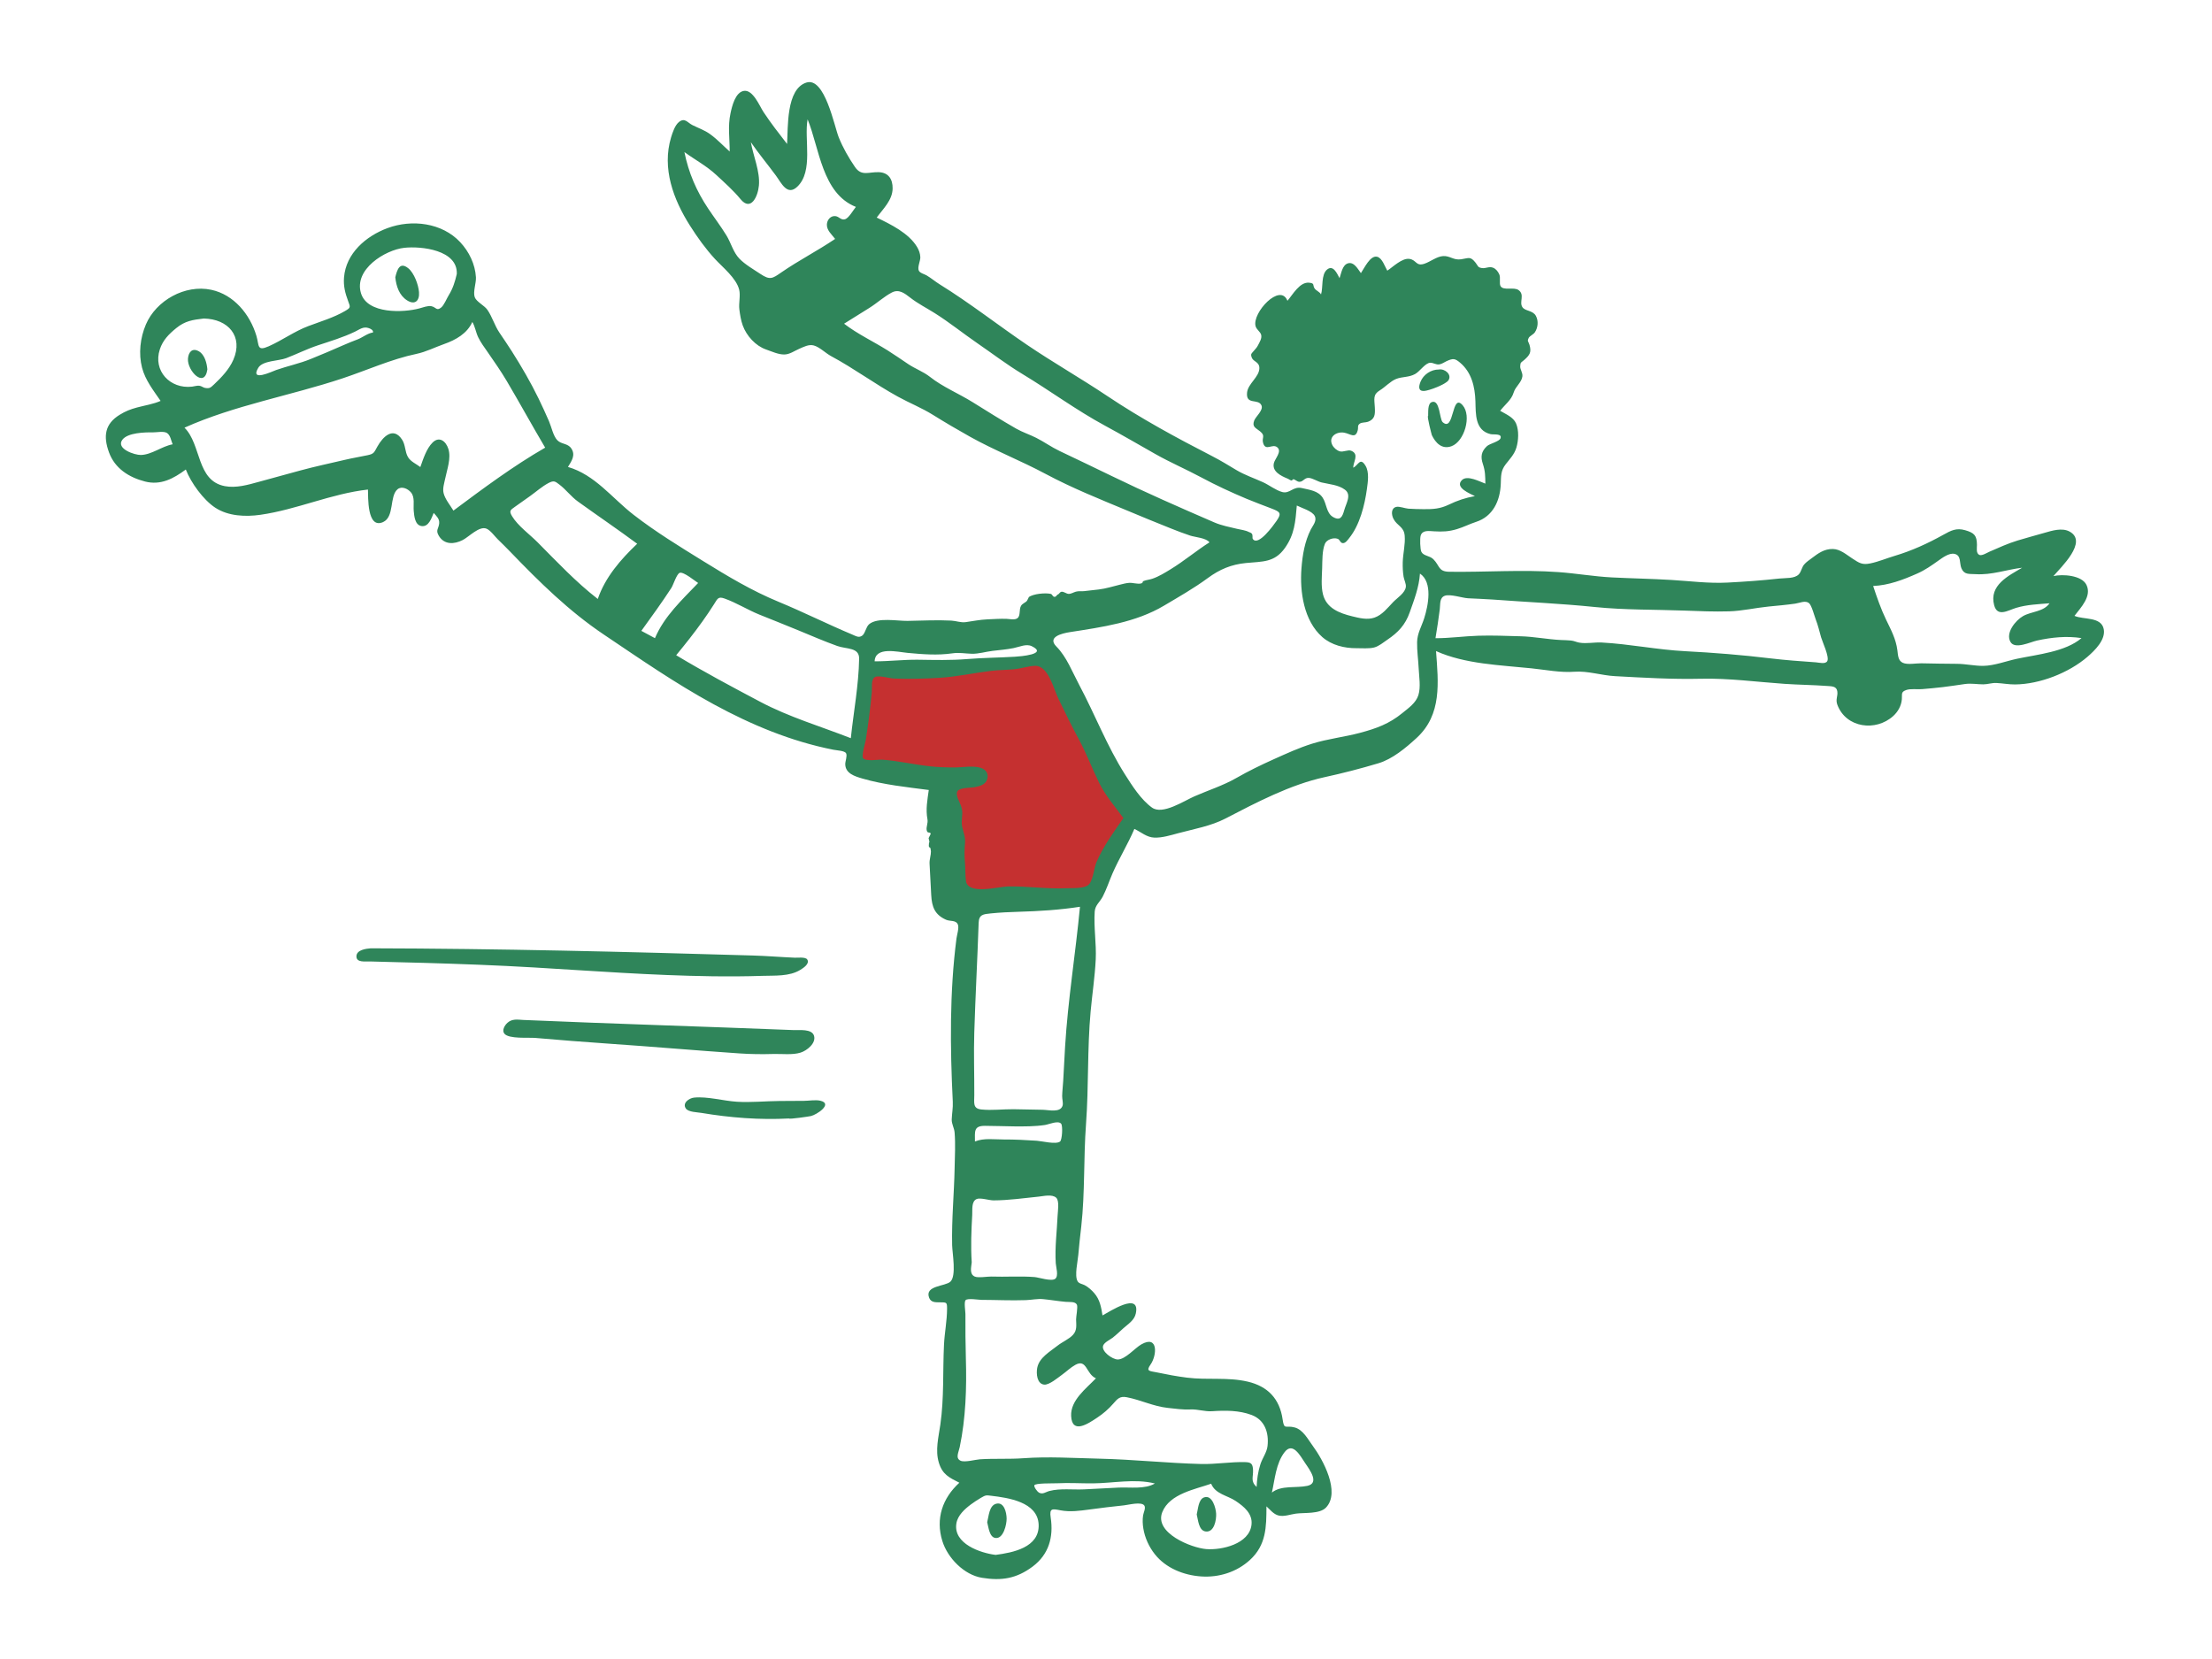 <svg xmlns="http://www.w3.org/2000/svg" viewBox="0 0 1024 768" version="1.1"><g id="react-group-132" stroke="none" stroke-width="1" fill="transparent" fill-rule="evenodd"><g id="react-group-133"><rect id="react-rect-135" x="0" y="0" width="1024" height="768"></rect><path d="M436.795,309.52 C426.166,310.199 415.45,309.922 404.812,309.584 C403.764,309.55 401.258,309.063 400.619,309.689 C399.885,310.41 400.041,314.384 399.919,315.368 C399.001,322.823 398.081,330.28 397.163,337.735 C396.74,341.159 396.318,344.583 395.896,348.006 C395.776,348.979 394.584,353.188 395.153,354.032 C396.188,355.568 403.599,355.919 405.552,356.295 L428.811,360.775 C431.001,361.197 436.591,361.296 437.607,363.026 C438.251,364.124 437.858,367.096 437.934,368.342 L438.566,378.619 C439.395,392.08 440.224,405.54 441.051,419 C457.513,417.677 473.974,416.354 490.433,415.03 C494.439,414.708 498.445,414.387 502.449,414.065 C503.403,413.988 505.401,414.189 506.18,413.662 C507.88,412.511 509.329,407.586 510.247,405.816 C512.584,401.305 514.922,396.794 517.26,392.282 C519.513,387.935 521.766,383.588 524.019,379.24 C524.596,378.128 526.035,376.271 526,375.055 C525.959,373.683 523.914,371.228 523.275,370.057 C521.403,366.622 519.531,363.187 517.658,359.752 C508.388,342.744 499.119,325.736 489.848,308.729 C489.378,307.867 488.329,304.732 487.41,304.256 C485.625,303.332 479.38,305.191 477.456,305.411 C463.936,306.954 450.38,308.654 436.795,309.52" id="react-path-136" fill="#C53030"></path><g id="react-group-134" transform="translate(49, 38)" fill="#2F855A"><path d="M231,242.303 C234.286,246.202 237.572,250.101 240.859,254 C249.572,243.245 258.286,232.49 267,221.735 C262.631,219.783 258.263,217.831 253.895,215.878 C250.018,214.146 250.513,214.97 248.06,218.404 C242.374,226.371 236.686,234.337 231,242.303" id="react-path-137"></path><path d="M399.041,495.999 C399.027,501.666 399.014,507.333 399,513 C416.334,512.146 433.667,511.293 451,510.439 C450.213,508.062 449.425,505.684 448.638,503.308 C448.023,501.45 447.245,495.837 445.75,494.591 C444.116,493.23 436.933,494.634 434.739,494.713 C422.84,495.142 410.94,495.57 399.041,495.999" id="react-path-138"></path><path d="M357.748,67 C337.499,79.792 317.25,92.585 297,105.378 C301.471,110.607 305.941,115.835 310.411,121.064 C311.482,122.317 311.672,123.11 312.897,122.988 C314.322,122.846 316.72,120.609 317.907,119.869 C332.262,110.934 346.616,102 360.97,93.066 C365.313,90.362 369.656,87.658 374,84.955 C368.583,78.97 363.165,72.985 357.748,67" id="react-path-139"></path><path d="M828.225,266.944 C827.493,260.997 824.495,254.952 822.301,249.445 C819.716,242.955 816.993,236.52 814.205,230.116 C812.439,226.061 811.799,227.058 807.183,227.239 C801.788,227.449 796.393,227.661 791,227.872 C795.153,242.951 799.307,258.03 803.46,273.109 C804.179,275.719 805.341,285.505 807.607,286.826 C808.391,287.284 811.101,286.695 811.99,286.662 C814.535,286.566 817.079,286.471 819.624,286.376 C823.083,286.246 826.541,286.117 830,285.987 C829.518,279.633 829.003,273.27 828.225,266.944" id="react-path-140"></path><path d="M485.636,648.752 C476.355,646.407 466.258,648.629 456.906,648.695 C451.397,648.734 445.9,648.366 440.393,648.65 C438.548,648.745 430.11,648.5 429.823,649.61 C429.602,650.461 431.28,652.607 431.93,652.961 C433.752,653.955 435.033,652.678 436.872,652.205 C441.854,650.919 447.68,651.712 452.8,651.468 C458.156,651.213 463.511,650.894 468.867,650.648 C474.203,650.402 481.011,651.509 485.636,648.752 M30.925,167.677 C30.213,166.045 29.92,163.456 28.284,162.434 C26.769,161.487 23.593,162.179 21.842,162.154 C18.118,162.104 10.033,162.248 7.6,165.638 C4.642,169.759 13.344,172.697 16.245,172.619 C21.287,172.482 25.875,168.609 30.925,167.677 M123.619,115.95 C124.003,114.906 122.656,114.216 121.683,113.884 C119.207,113.038 117.578,114.445 115.399,115.504 C109.897,118.177 103.915,119.944 98.127,121.875 C93.088,123.556 88.414,125.912 83.472,127.805 C79.969,129.147 72.575,128.886 70.558,132.272 C66.574,138.961 77.009,133.944 78.847,133.295 C84.123,131.435 89.739,130.288 94.91,128.162 C99.888,126.116 104.963,124.035 109.889,121.819 C112.136,120.808 114.371,119.95 116.662,119.067 C118.806,118.241 121.339,116.168 123.619,115.95 M274.19,231.883 C272.875,231.077 267.487,226.578 265.677,227.171 C264.263,227.636 262.681,232.804 261.8,234.161 C257.387,240.956 252.628,247.47 247.897,254.042 C249.996,255.172 252.096,256.3 254.196,257.429 C258.478,247.283 266.733,239.69 274.19,231.883 M355.891,268.147 C362.649,268.163 369.344,267.316 376.094,267.41 C383.658,267.515 391.09,267.72 398.646,267.103 C406.082,266.494 413.489,266.464 420.925,266.012 C423.263,265.87 436.287,264.876 428.658,261.152 C426.091,259.899 423.004,261.46 420.216,262.023 C416.986,262.675 413.726,262.919 410.461,263.312 C407.349,263.687 404.045,264.722 400.906,264.646 C397.613,264.565 395.141,263.977 391.831,264.453 C384.97,265.441 378.138,264.888 371.28,264.252 C366.551,263.813 356.17,261.154 355.891,268.147 M539.799,652.954 C544.149,649.446 551.028,650.965 556.196,649.847 C561.903,648.611 557.409,642.563 555.221,639.343 C552.94,635.985 549.505,629.275 545.67,634.244 C541.664,639.436 541.192,646.756 539.799,652.954 M402.884,500.542 C402.739,503.695 401.178,506.939 404.457,508.022 C407.604,509.06 413.006,507.482 416.267,507.201 C420.518,506.833 424.7,506.132 428.938,505.694 C430.829,505.499 432.73,505.354 434.632,505.528 C435.942,505.647 439.099,507.07 440.27,506.481 C441.708,505.758 442.405,501.857 441.23,500.353 C439.957,498.723 432.266,500.339 429.514,500.548 C420.549,501.227 411.811,500.141 402.884,500.542 M402.335,490.427 C406.463,488.727 411.366,489.523 415.712,489.499 C420.826,489.473 425.88,489.752 430.982,490.084 C433.239,490.231 439.823,491.904 441.717,490.459 C442.713,489.7 443.071,483.192 442.227,482.195 C440.849,480.565 436.525,482.526 434.754,482.791 C430.01,483.495 425.169,483.477 420.383,483.433 C415.903,483.393 411.41,483.194 406.933,483.184 C401.628,483.171 402.346,485.881 402.335,490.427 M260.351,223.613 C258.665,222.635 253.13,218.143 251.063,218.825 C249.304,219.405 247.436,224.767 246.386,226.451 C244.384,229.661 242.27,232.808 240.196,235.972 C238.87,237.995 235.335,241.65 235.939,244.384 C236.26,245.84 239.204,248.355 240.691,247.913 C242.225,247.458 244.752,241.752 245.603,240.626 C250.211,234.539 256.001,229.959 260.351,223.613 M797.031,230.204 C802.937,241.781 803.697,254.871 806.897,267.296 C807.642,270.188 808.79,273.042 809.422,275.951 C809.775,277.572 809.126,280.349 810.033,281.728 C812.305,285.182 822.812,284.085 825.079,281.045 C826.41,279.259 825.376,277.407 824.81,275.553 C824.044,273.049 824.411,270.868 823.967,268.369 C823.079,263.36 818.566,258.305 816.424,253.682 C814.085,248.631 813.01,242.555 809.659,238.044 C807.416,235.026 801.126,228.797 797.031,230.204 M411.9,681.804 C419.804,680.764 432.235,678.415 431.821,667.793 C431.409,657.236 417.568,655.361 409.863,654.435 C407.605,654.164 407.359,654.034 405.067,655.403 C403.491,656.344 401.922,657.349 400.453,658.445 C397.592,660.582 394.351,663.491 393.741,667.218 C392.191,676.684 404.965,680.964 411.9,681.804 M366.726,82.067 C370.312,82.447 365.542,78.962 364.638,78.54 C361.894,77.26 358.846,77.492 355.933,77.979 C348.885,79.157 342.647,85.074 336.624,88.733 C330.247,92.606 323.952,96.986 317.302,100.366 C314.262,101.913 311.748,103.225 309.222,105.532 C307.934,106.708 307.488,107.524 305.757,107.523 C304.797,107.523 302.657,105.28 301.635,106.578 C298.783,110.2 313.154,111.372 314.654,111.127 C322.147,109.901 328.648,107.058 335.077,103.202 C341.642,99.267 348.613,96.072 355.211,92.241 C358.062,90.584 360.504,88.388 363.105,86.42 C363.477,86.138 364.151,85.188 364.527,84.827 C365.132,85.005 365.638,84.848 366.045,84.357 C366.257,83.589 366.484,82.825 366.726,82.067 M511.681,648.851 C504.393,651.438 492.479,653.452 489.059,662.001 C485.186,671.686 502.596,678.591 509.428,679.117 C516.606,679.668 529.362,676.763 530.362,667.838 C530.937,662.701 526.864,659.422 523.058,656.86 C519.169,654.24 513.616,653.678 511.681,648.851 M45.332,109.457 C40.18,110.049 36.679,110.557 32.575,113.9 C29.17,116.675 26.364,119.478 24.977,123.759 C21.769,133.652 29.698,142.146 39.882,140.994 C41.005,140.867 42.102,140.452 43.242,140.566 C44.289,140.672 45.021,141.423 45.906,141.574 C47.992,141.928 48.396,141.562 50.108,139.939 C53.599,136.626 57.104,132.987 59.038,128.517 C63.695,117.752 56.691,109.65 45.332,109.457 M162.461,88.839 C162.961,77.698 146.001,75.867 138.181,76.714 C129.301,77.677 114.734,86.692 118.115,97.753 C121.092,107.488 137.884,106.746 145.141,104.767 C146.694,104.344 149.107,103.425 150.635,103.736 C152.93,104.201 153.041,106.09 155.204,104.38 C156.563,103.305 157.791,100.174 158.75,98.632 C160.663,95.56 161.651,92.356 162.461,88.839 M400.84,546.378 C400.606,548.763 399.695,551.83 402.263,552.966 C403.85,553.667 408.253,552.899 409.847,552.955 C416.501,553.192 423.33,552.663 429.943,553.191 C431.898,553.348 437.742,555.332 439.482,554.002 C441.183,552.701 439.855,548.633 439.742,546.812 C439.279,539.381 440.275,532.158 440.595,524.768 C440.68,522.783 441.499,517.961 439.978,516.491 C438.125,514.701 434.014,515.736 431.806,515.96 C424.918,516.657 417.831,517.679 410.906,517.694 C409.006,517.698 404.797,516.349 403.149,517.06 C400.616,518.152 401.212,521.963 401.073,524.396 C400.649,531.731 400.368,539.036 400.84,546.378 M245.972,213.718 C236.94,207.027 227.578,200.683 218.547,194.177 C215.331,191.861 212.94,188.554 209.927,186.294 C208.037,184.874 207.461,184.257 204.877,185.627 C201.892,187.211 199.117,189.698 196.363,191.663 C194.05,193.313 191.726,194.949 189.41,196.592 C187.264,198.114 186.545,198.46 188.066,200.988 C190.742,205.437 196.299,209.451 199.932,213.11 C208.898,222.138 217.655,231.479 227.729,239.278 C231.191,229.176 238.355,220.961 245.972,213.718 M347.217,57.777 C331.538,51.582 330.349,30.606 324.865,17.236 C323.167,26.389 327.672,41.265 320.066,48.453 C315.389,52.873 312.679,46.635 310.168,43.24 C306.343,38.069 302.238,33.126 298.587,27.825 C299.708,34.221 302.92,41.399 302.32,47.903 C301.848,53.009 298.584,60.004 293.834,54.213 C290.572,50.237 286.396,46.517 282.592,42.99 C278.019,38.75 272.801,36.011 267.83,32.395 C269.755,41.96 273.424,50.45 278.834,58.545 C281.609,62.699 284.646,66.688 287.266,70.944 C289.407,74.423 290.417,78.75 293.254,81.706 C295.904,84.467 299.801,86.671 302.974,88.792 C307.493,91.812 308.576,90.953 312.731,88.083 C320.774,82.529 329.507,78.082 337.602,72.598 C336.104,70.617 333.711,68.66 333.789,65.963 C333.852,63.78 335.523,61.793 337.759,62.054 C339.512,62.259 340.322,64.095 342.272,63.475 C343.921,62.951 346.174,59.015 347.217,57.777 M887.106,224.822 C879.84,225.679 873.057,228.268 865.61,227.796 C862.597,227.605 860.347,228.161 859.023,225.136 C857.966,222.72 859.048,219.048 855.727,218.39 C853.266,217.903 850.22,220.189 848.401,221.482 C845.132,223.807 842.235,225.87 838.534,227.512 C831.972,230.423 825.311,232.954 818.139,233.272 C819.875,238.541 821.702,243.818 824.105,248.826 C826.408,253.627 828.674,257.711 829.359,263.058 C829.652,265.347 829.652,267.841 831.898,268.847 C834.102,269.835 838.03,269.021 840.416,269.063 C845.879,269.161 851.345,269.289 856.808,269.302 C860.972,269.31 865.113,270.302 869.167,270.245 C874.207,270.172 879.91,267.981 884.825,266.941 C894.139,264.971 907.172,263.749 914.594,257.396 C907.724,256.315 900.726,257.051 893.977,258.531 C890.888,259.21 883.8,262.74 881.729,259.205 C879.262,254.994 884.09,249.18 887.497,247.224 C891.341,245.014 897.077,245.253 899.786,241.272 C894.669,241.704 889.278,241.893 884.331,243.398 C880.54,244.551 875.648,247.836 874.148,242.147 C871.717,232.931 880.768,228.56 887.106,224.822 M344.869,303.725 C346.153,291.525 348.509,279.196 348.718,266.913 C348.807,261.607 342.811,262.556 338.615,261.048 C332.515,258.857 326.536,256.263 320.546,253.791 C314.576,251.326 308.573,248.95 302.582,246.536 C297.143,244.346 291.923,241.033 286.439,239.086 C283.454,238.026 283.222,239.061 281.49,241.8 C279.805,244.465 278.035,247.073 276.203,249.638 C272.355,255.027 268.235,260.215 264.024,265.322 C276.694,272.95 289.92,280 302.994,286.913 C316.336,293.969 330.849,298.24 344.869,303.725 M615.527,257.444 C622.229,257.46 628.755,256.496 635.428,256.291 C642.024,256.089 648.403,256.378 654.945,256.55 C661.228,256.714 667.388,257.988 673.654,258.285 C675.178,258.357 676.762,258.351 678.277,258.52 C679.802,258.69 680.705,259.256 682.119,259.496 C685.595,260.086 688.979,259.251 692.486,259.438 C705.415,260.129 718.154,262.785 731.088,263.458 C744.382,264.151 757.359,265.183 770.593,266.777 C777.588,267.62 784.594,268.115 791.621,268.608 C793.061,268.709 796.147,269.616 796.936,267.972 C797.895,265.976 794.643,259.155 794.043,257.042 C793.266,254.295 792.626,251.487 791.581,248.823 C790.969,247.267 789.679,242.185 788.438,241.197 C786.707,239.82 784.122,241.143 782.102,241.435 C778.009,242.026 773.848,242.379 769.733,242.784 C763.64,243.387 757.543,244.826 751.455,245.009 C744.582,245.214 737.744,244.92 730.88,244.664 C717.131,244.149 703.051,244.415 689.373,243.011 C673.568,241.387 657.69,240.728 641.847,239.536 C638.092,239.253 634.326,239.182 630.567,238.956 C627.879,238.795 622.389,236.908 619.877,237.783 C617.324,238.673 617.808,241.694 617.519,244.042 C616.968,248.522 616.254,252.989 615.527,257.444 M450.951,381.775 C441.414,383.241 432.057,383.815 422.416,384.092 C418.163,384.214 413.938,384.418 409.702,384.844 C406.161,385.2 404.175,385.355 404.045,389.232 C403.468,406.239 402.544,423.062 402.021,440.075 C401.725,449.681 402.066,459.298 402.032,468.907 C402.019,472.554 401.272,475.183 405.28,475.609 C410.15,476.126 415.259,475.447 420.158,475.493 C424.668,475.537 429.179,475.647 433.688,475.746 C436.584,475.808 441.952,477.249 442.925,473.743 C443.234,472.621 442.676,470.652 442.705,469.412 C442.759,467.105 443.044,464.774 443.183,462.467 C443.502,457.175 443.734,451.878 444.056,446.586 C445.371,424.904 448.906,403.4 450.951,381.775 M341.748,111.849 C348.039,116.675 355.194,119.996 361.919,124.217 C365.143,126.241 368.255,128.412 371.414,130.533 C374.663,132.716 378.438,134.039 381.509,136.463 C387.45,141.157 394.802,144.147 401.329,148.219 C407.962,152.358 414.573,156.503 421.356,160.391 C424.358,162.112 427.64,163.146 430.719,164.698 C434.408,166.559 437.756,168.997 441.497,170.775 C449.504,174.584 457.5,178.396 465.473,182.278 C481.125,189.897 497.168,196.937 513.146,203.841 C516.551,205.312 520.131,205.958 523.72,206.827 C525.415,207.237 527.564,207.45 529.092,208.265 C529.566,208.519 530.069,208.555 530.447,208.981 C531.168,209.799 530.556,210.944 531,211.552 C533.487,214.958 540.397,205.387 542.005,203.068 C544.486,199.484 543.479,198.904 539.647,197.417 C535.782,195.917 531.881,194.503 528.057,192.901 C521.015,189.949 513.811,186.609 507.082,182.993 C500.084,179.231 492.796,176.125 485.871,172.201 C478.104,167.801 470.398,163.311 462.544,159.066 C449.291,151.905 437.117,142.876 424.242,135.103 C417.132,130.812 410.45,125.705 403.572,120.98 C396.859,116.369 390.497,111.22 383.642,106.912 C379.871,104.542 375.95,102.57 372.426,99.833 C369.792,97.788 367.164,95.689 363.863,97.406 C360.295,99.261 356.928,102.38 353.463,104.534 C349.554,106.966 345.652,109.41 341.748,111.849 M633.784,191.662 C631.744,190.593 624.246,187.741 627.766,184.246 C630.271,181.759 636.193,185.064 638.621,185.886 C638.57,182.448 638.575,180.076 637.469,176.798 C636.357,173.504 636.665,171.013 639.375,168.516 C640.614,167.374 645.109,166.389 645.63,164.891 C646.441,162.563 642.408,163.302 641.032,162.976 C633.759,161.256 634.199,153.632 634.018,147.795 C633.805,140.932 632.199,134.333 626.896,129.873 C624.5,127.858 623.636,127.855 620.684,129.178 C619.597,129.665 618.617,130.45 617.417,130.666 C615.72,130.971 614.582,129.865 613.072,129.94 C610.732,130.056 608.343,133.927 606.065,135.164 C603.115,136.766 600.211,136.288 597.296,137.434 C594.703,138.453 592.197,141.219 589.778,142.69 C586.485,144.693 587.235,146.658 587.446,150.594 C587.621,153.877 587.516,156.031 584.287,157.249 C583.246,157.642 581.415,157.465 580.529,158.097 C579.22,159.03 579.929,159.731 579.508,161.292 C578.439,165.239 576.175,162.83 573.285,162.303 C569.765,161.66 565.888,164.144 567.727,167.922 C568.384,169.274 569.797,170.505 571.21,170.926 C572.882,171.423 574.968,170.054 576.511,170.672 C580.444,172.248 577.3,175.982 577.488,178.526 C579.875,177.231 580.686,173.518 583.154,177.634 C584.936,180.608 584.227,185.127 583.784,188.374 C582.757,195.888 580.453,205.092 575.566,211.119 C574.862,211.987 573.811,213.618 572.488,213.412 C571.387,213.242 571.255,211.814 570.304,211.449 C568.263,210.663 565.137,211.827 564.355,213.717 C563.034,216.911 563.172,221.598 563.068,224.978 C562.947,228.87 562.49,233.272 563.434,237.089 C565.046,243.608 571.111,245.878 577.01,247.318 C580.298,248.119 583.902,249.055 587.23,247.928 C590.86,246.699 593.355,243.401 595.914,240.739 C597.838,238.738 601.571,236.461 601.822,233.566 C601.94,232.212 600.976,230.344 600.757,228.957 C600.408,226.755 600.31,224.53 600.368,222.301 C600.476,218.209 601.621,214.048 601.272,209.955 C600.912,205.768 597.8,205.467 596.105,202.242 C595.095,200.318 594.858,197.322 597.314,196.667 C598.742,196.287 601.415,197.37 602.961,197.48 C605.32,197.648 607.709,197.685 610.074,197.708 C614.433,197.753 617.717,197.529 621.663,195.631 C625.723,193.679 629.35,192.461 633.784,191.662 M532.722,650.362 C532.886,646.793 533.383,643.224 534.488,639.817 C535.428,636.921 537.444,634.386 537.784,631.394 C538.491,625.15 536.421,619.283 530.403,617.031 C524.566,614.846 518.243,614.881 512.15,615.291 C508.611,615.529 505.613,614.318 502.141,614.478 C498.486,614.647 495.261,614.145 491.631,613.761 C484.89,613.044 479.145,610.076 472.598,608.82 C469.394,608.206 468.286,609.573 466.326,611.828 C464.166,614.311 461.734,616.4 458.997,618.224 C454.791,621.028 447.265,626.179 446.864,617.487 C446.527,610.191 453.834,604.786 458.346,600.061 C453.775,598.119 454.166,590.905 448.855,593.808 C446.551,595.068 444.731,596.931 442.602,598.442 C440.81,599.714 436.698,603.255 434.341,602.979 C431.015,602.59 430.659,597.863 431.158,595.24 C432.063,590.476 437.042,587.734 440.577,584.936 C442.712,583.245 445.907,581.914 447.722,579.929 C449.651,577.818 449.222,575.453 449.157,572.801 C449.128,571.594 450.033,567.048 449.541,566.006 C448.784,564.399 446.162,564.824 444.293,564.658 C440.825,564.348 437.383,563.74 433.928,563.413 C431.22,563.157 428.618,563.768 425.908,563.867 C419.063,564.118 412.138,563.761 405.284,563.742 C404.04,563.738 398.829,562.848 397.963,563.924 C397.215,564.851 397.927,569.15 397.923,570.261 C397.9,577.159 397.923,584.048 398.129,590.943 C398.534,604.549 398.079,618.519 395.285,631.892 C394.779,634.315 393.186,637 395.642,638.192 C397.531,639.11 402.573,637.684 404.633,637.55 C411.313,637.113 418.066,637.543 424.71,637.058 C436.277,636.212 448.24,636.989 460.038,637.263 C475.734,637.629 491.341,639.326 507.032,639.728 C513.852,639.903 520.789,638.658 527.521,638.864 C530.167,638.945 530.916,639.615 531.065,642.45 C531.242,645.82 529.777,647.628 532.722,650.362 M203.375,169.228 C197.346,159.044 191.663,148.658 185.64,138.471 C182.92,133.871 179.865,129.498 176.828,125.105 C175.272,122.854 173.552,120.58 172.363,118.101 C171.273,115.832 170.948,113.222 169.665,111.044 C167.238,116.41 162.028,119.354 156.575,121.275 C152.338,122.767 148.204,124.905 143.784,125.826 C132.222,128.238 120.785,133.434 109.44,137.201 C85.349,145.199 59.598,149.591 36.404,159.983 C44.318,167.817 41.86,184.521 55.065,187.047 C60.319,188.053 65.806,186.436 70.834,185.051 C77.183,183.301 83.537,181.565 89.893,179.835 C96.789,177.956 103.754,176.497 110.706,174.857 C114.198,174.033 117.712,173.461 121.211,172.719 C124.125,172.1 124.16,171.495 125.687,168.749 C128.27,164.108 133.06,159.361 137.112,165.484 C138.761,167.978 138.412,171.108 139.858,173.58 C141.093,175.691 143.734,176.786 145.591,178.212 C146.879,174.575 148.418,169.648 151.265,166.854 C154.371,163.805 157.457,166.258 158.575,169.841 C159.918,174.147 157.938,179.386 157.072,183.622 C156.649,185.693 155.846,188.072 156.332,190.196 C156.978,193.018 159.437,195.927 160.902,198.376 C174.595,188.17 188.583,177.748 203.375,169.228 M471.063,340.69 C467.053,335.255 462.815,330.439 459.806,324.35 C456.589,317.843 453.987,310.834 450.556,304.492 C447.149,298.194 444.013,291.777 440.903,285.311 C438.732,280.798 436.261,269.963 430.044,270.234 C426.939,270.37 423.771,271.489 420.647,271.795 C416.985,272.156 413.308,272.135 409.65,272.582 C401.627,273.563 393.817,275.318 385.72,275.793 C378.762,276.202 371.714,276.411 364.747,276.108 C362.849,276.026 357.907,274.547 356.147,275.394 C354.095,276.382 354.781,280.235 354.608,282.207 C353.953,289.624 352.951,297.048 351.824,304.405 C351.631,305.66 349.692,311.93 350.56,312.99 C351.898,314.625 357.649,313.532 359.525,313.677 C366.924,314.246 374.194,315.936 381.565,316.754 C385.303,317.168 389.046,317.264 392.805,317.277 C396.457,317.29 401.785,316.282 405.249,317.533 C407.477,318.338 408.741,320.231 408.022,322.642 C407.229,325.3 404.651,325.894 402.26,326.392 C400.507,326.756 395.422,326.553 394.318,328.165 C393.123,329.91 395.216,333.198 395.806,334.853 C396.937,338.025 396.295,339.387 396.212,342.49 C396.122,345.755 398.013,348.629 397.761,351.931 C397.515,355.159 397.381,357.736 397.695,361.027 C397.972,363.918 397.779,367.085 398.185,369.893 C399.124,376.393 413.178,372.461 417.539,372.364 C426.554,372.162 435.605,373.62 444.586,373.188 C447.228,373.061 453.355,373.541 455.217,371.297 C457.106,369.025 457.406,363.84 458.624,361.028 C461.804,353.68 466.545,347.239 471.063,340.69 M551.333,196.024 C550.676,203.565 550.31,209.374 545.794,215.72 C540.973,222.496 535.428,221.889 527.815,222.634 C520.982,223.303 515.621,225.561 510.132,229.601 C503.677,234.352 496.715,238.297 489.836,242.386 C476.75,250.166 461.143,252.317 446.283,254.629 C442.547,255.211 435.65,256.883 440.046,261.311 C444.772,266.072 447.419,273.097 450.595,279.053 C457.875,292.71 463.456,307.379 471.76,320.458 C475.114,325.742 479.128,332.118 484.277,335.849 C489.165,339.389 498.977,332.814 503.953,330.639 C510.42,327.812 517.206,325.667 523.299,322.179 C528.982,318.925 534.766,316.118 540.739,313.44 C546.604,310.809 552.284,308.19 558.427,306.27 C565.655,304.011 573.293,303.209 580.635,301.241 C588.168,299.223 594.113,297.083 600.2,292.09 C603.029,289.771 606.476,287.451 607.615,283.785 C608.781,280.035 607.922,275.252 607.746,271.406 C607.561,267.387 606.936,263.27 607.018,259.249 C607.1,255.196 609.088,252.015 610.289,248.248 C612.183,242.305 614.338,231.529 608.339,227.527 C607.916,233.876 605.677,239.574 603.58,245.53 C601.56,251.267 598.243,254.776 593.284,258.121 C591.397,259.393 589.356,261.165 587.122,261.743 C584.754,262.357 581.439,262.042 578.977,262.069 C573.438,262.127 567.437,260.676 563.171,256.943 C554.536,249.384 552.651,235.837 553.485,225.091 C553.966,218.911 554.984,212.684 557.817,207.108 C558.791,205.19 560.728,203.144 559.647,200.899 C558.515,198.548 553.449,197.125 551.333,196.024 M380.959,327.71 C370.774,326.381 360.168,325.299 350.275,322.424 C346.675,321.378 342.333,320.054 342.295,315.737 C342.283,314.412 343.275,312.019 342.704,310.773 C342.119,309.496 338.472,309.41 336.784,309.074 C317.163,305.183 298.938,297.577 281.422,288.052 C263.707,278.418 247.343,267.05 230.627,255.823 C214.318,244.87 200.767,231.493 187.211,217.426 C185.328,215.472 183.396,213.568 181.451,211.675 C180.032,210.293 178.061,207.479 176.196,206.729 C172.843,205.381 168.155,210.488 165.191,212.008 C161.334,213.986 156.734,214.285 154.189,210.117 C152.508,207.364 154.071,206.861 154.312,204.27 C154.51,202.14 153.052,200.933 151.77,199.45 C150.781,201.784 149.466,206.055 146.1,205.524 C143.075,205.048 142.743,200.878 142.528,198.501 C142.276,195.729 143.14,192.208 141.264,189.965 C139.789,188.2 136.906,186.91 135.017,188.509 C131.217,191.725 133.682,201.304 128.319,203.692 C120.758,207.057 121.495,191.699 121.335,188.629 C104.407,190.501 88.497,197.895 71.551,200.315 C64.654,201.3 56.688,200.977 50.669,197.04 C45.134,193.421 39.386,185.457 37.02,179.346 C31.343,183.554 25.408,186.78 18.119,184.903 C10.709,182.994 4.19,178.883 1.468,171.435 C-1.266,163.96 -0.475,158.267 6.349,154.048 C9.141,152.321 11.348,151.475 14.421,150.641 C17.824,149.718 22.134,149.05 25.346,147.588 C22.034,142.748 18.266,138.007 16.76,132.224 C15.062,125.702 15.91,118.364 18.543,112.197 C23.303,101.051 36.684,93.594 48.737,96.141 C59.256,98.364 66.7,107.47 69.687,117.43 C71.045,121.958 69.853,124.758 75.392,122.309 C81.682,119.526 87.186,115.432 93.683,112.977 C99.32,110.846 105.466,109.056 110.688,105.997 C113.391,104.414 113.264,104.278 112.162,101.373 C110.794,97.765 109.948,94.406 110.253,90.485 C111.126,79.259 120.418,71.301 130.361,67.607 C141.634,63.42 155.612,65.074 164.059,74.123 C168.163,78.52 170.964,84.298 171.322,90.348 C171.482,93.03 169.883,97.106 170.775,99.579 C171.551,101.73 175.223,103.38 176.64,105.436 C178.888,108.701 179.929,112.608 182.16,115.929 C184.094,118.804 186.053,121.656 187.911,124.583 C192.426,131.688 196.657,138.968 200.347,146.538 C202.035,150.001 203.62,153.514 205.166,157.043 C206.229,159.463 207.105,163.884 209.015,165.812 C210.945,167.761 213.822,167.137 215.478,169.604 C217.565,172.71 215.583,175.456 213.929,178.162 C226.505,181.846 234.227,192.494 244.291,200.298 C254.45,208.174 265.601,214.995 276.522,221.749 C287.89,228.779 299.051,235.48 311.428,240.589 C322.96,245.35 334.108,250.961 345.609,255.782 C347.22,256.458 348.476,257.354 350.071,256.305 C351.546,255.333 351.842,252.201 353.383,250.932 C357.288,247.716 366.474,249.5 371.121,249.427 C377.824,249.323 384.624,248.944 391.322,249.29 C393.589,249.407 395.78,250.311 398.001,250.011 C401.406,249.554 404.585,248.858 408.128,248.714 C411.077,248.594 414.021,248.376 416.975,248.482 C418.376,248.532 420.744,249.133 422,248.18 C423.567,246.993 422.623,244.143 423.693,242.415 C424.387,241.295 425.759,240.989 426.431,240.106 C426.345,240.218 427.501,238.225 427.18,238.478 C429.245,236.849 435.02,236.356 437.46,236.937 C438.164,237.104 438.279,238.29 439.166,238.293 C440.049,238.296 440.117,237.403 440.741,237.19 C441.389,236.967 441.563,236.07 442.429,235.934 C443.387,235.783 444.613,236.86 445.65,236.92 C446.818,236.987 447.933,236.213 449.019,235.911 C450.464,235.511 451.578,235.804 452.781,235.662 C454.975,235.402 457.334,235.155 459.613,234.888 C462.928,234.5 466.157,233.465 469.391,232.679 C470.808,232.333 472.225,231.931 473.687,231.821 C475.375,231.692 477.572,232.487 479.165,232.111 C480.528,231.79 479.418,231.303 480.599,230.894 C481.876,230.451 483.256,230.33 484.551,229.882 C487.525,228.852 490.269,227.142 492.941,225.511 C499.165,221.712 504.733,216.978 510.886,213.077 C509.481,211.033 504.252,210.687 502.04,209.964 C498.995,208.969 496.007,207.803 493.029,206.628 C486.258,203.955 479.537,201.152 472.818,198.353 C460.073,193.043 447.255,187.92 435.074,181.405 C423.631,175.286 411.41,170.517 400.064,164.179 C394.292,160.954 388.513,157.56 382.902,154.063 C377.674,150.805 372.049,148.584 366.633,145.605 C356.054,139.785 346.337,132.544 335.717,126.848 C333.209,125.503 330.424,122.655 327.718,121.923 C325.391,121.294 323.031,122.592 320.929,123.502 C318.702,124.466 316.612,126.049 314.112,126.103 C311.36,126.163 308.21,124.68 305.613,123.781 C300.787,122.112 296.595,117.485 294.84,112.666 C293.983,110.31 293.586,107.693 293.269,105.214 C292.894,102.276 293.886,98.822 293.17,96.028 C291.809,90.714 285.521,85.724 282.005,81.912 C277.639,77.179 273.855,71.882 270.408,66.453 C262.704,54.314 257.358,39.916 261.653,25.629 C262.308,23.451 263.475,19.853 265.402,18.404 C268.077,16.39 269.222,18.74 271.536,19.907 C274.41,21.358 277.137,22.202 279.831,24.173 C283.097,26.56 285.784,29.472 288.794,32.143 C288.81,25.976 287.85,20.57 289.181,14.394 C289.864,11.224 291.393,4.63 295.425,4.065 C299.609,3.478 302.609,11.06 304.429,13.826 C307.814,18.966 311.597,23.789 315.363,28.65 C315.852,21.109 314.851,3.18 324.332,0.214 C332.827,-2.445 337.219,20.45 339.277,25.573 C341.196,30.353 343.891,35.075 346.807,39.321 C349.862,43.77 353.192,41.504 357.927,41.713 C362.303,41.906 364.271,44.934 364.223,49.226 C364.161,54.657 359.846,58.624 356.86,62.721 C363.322,65.845 371.689,69.908 375.549,76.341 C376.405,77.766 376.994,79.402 377.047,81.084 C377.098,82.747 375.577,85.792 376.367,87.329 C376.944,88.453 378.892,88.86 379.929,89.472 C382.075,90.738 383.98,92.376 386.101,93.688 C399.997,102.291 413.062,112.57 426.467,121.652 C438.572,129.853 451.394,137.158 463.637,145.354 C479.206,155.775 495.575,164.642 512.24,173.209 C516.083,175.186 519.648,177.381 523.337,179.593 C527.123,181.863 531.641,183.396 535.681,185.234 C538.513,186.521 541.601,188.971 544.573,189.773 C548.109,190.728 549.598,186.976 553.718,187.949 C557.274,188.788 561.149,189.159 563.285,192.359 C565.156,195.165 564.982,199.457 567.996,201.271 C571.491,203.372 572.471,201.119 573.279,198.2 C574.198,194.878 576.794,191.08 573.608,188.689 C570.599,186.43 566.336,186.181 562.815,185.346 C561.031,184.923 558.665,183.379 556.966,183.239 C554.844,183.064 554.347,185.042 552.543,185.045 C551.584,185.046 550.741,184.118 549.827,183.823 C549.621,183.757 549.08,184.513 548.831,184.443 C547.938,184.193 547.866,183.894 546.994,183.537 C543.889,182.261 539.783,180.25 540.72,176.374 C541.222,174.294 544.629,170.949 542.251,169.042 C540.017,167.249 537.017,170.988 535.785,167.246 C534.911,164.588 537.044,163.875 534.331,161.687 C532.337,160.078 530.5,159.641 531.604,156.691 C532.313,154.791 536.006,151.902 534.948,149.611 C533.449,146.369 527.746,149.647 528.296,143.789 C528.688,139.594 533.964,136.565 533.999,132.437 C534.024,129.482 531.222,129.503 530.494,127.583 C529.774,125.686 530.431,125.693 531.482,124.361 C532.262,123.371 532.769,123.042 533.351,121.876 C534.06,120.458 535.283,118.622 534.823,116.973 C534.41,115.49 532.674,114.609 532.238,112.966 C530.593,106.779 543.662,92.721 546.992,101.24 C549.464,98.38 552.705,92.392 557.074,92.872 C559.716,93.162 558.586,93.916 559.504,95.442 C560.169,96.549 562.015,97.112 562.538,98.31 C563.574,95.094 562.475,89.134 565.354,86.774 C568.159,84.474 569.922,88.521 571.115,90.773 C571.883,88.648 572.376,84.661 575.024,83.899 C577.858,83.085 579.626,86.63 581.006,88.435 C582.493,86.323 585.28,80.096 588.491,80.855 C590.899,81.424 592.091,85.445 593.217,87.301 C595.852,85.57 600.005,81.402 603.416,81.843 C606.739,82.271 606.446,85.386 610.332,84.112 C613.149,83.187 616.078,80.731 619.069,80.547 C622.222,80.353 623.889,82.563 627.391,82.027 C631.108,81.458 631.676,80.593 634.099,83.628 C635.295,85.126 634.978,85.783 637.054,86.096 C638.809,86.362 640.346,85.202 642.186,85.933 C643.548,86.473 644.499,87.734 645.069,89.03 C645.742,90.561 644.962,93.213 645.634,94.418 C646.927,96.734 651.814,94.69 654.008,96.299 C656.968,98.47 654.181,101.766 655.757,104.172 C657.022,106.103 660.586,105.611 662.005,108.218 C663.291,110.579 662.989,113.699 661.497,115.887 C660.871,116.806 659.11,117.568 658.697,118.4 C657.846,120.116 658.56,119.916 659.055,121.67 C660.002,125.024 659.244,126.29 656.659,128.585 C655.163,129.912 654.851,129.531 654.751,131.548 C654.674,133.105 655.999,134.548 655.753,136.29 C655.353,139.12 652.569,140.899 651.731,143.681 C650.652,147.262 647.702,149.222 645.479,152.169 C648.107,153.755 651.561,155.069 652.836,158.045 C654.228,161.292 653.97,165.913 652.984,169.206 C652.037,172.363 650.011,174.377 648.063,176.882 C645.692,179.932 645.894,182.351 645.747,186.073 C645.437,193.943 642.06,201.089 634.342,203.589 C631.28,204.58 628.515,206.039 625.408,206.963 C621.61,208.095 618.83,208.187 614.889,207.963 C612.424,207.824 609.54,207.292 608.683,209.903 C608.254,211.208 608.41,216.288 608.996,217.447 C609.997,219.432 612.834,219.168 614.544,220.885 C617.627,223.98 616.755,226.618 621.958,226.69 C638.814,226.925 655.617,225.624 672.473,226.844 C680.785,227.446 688.92,228.883 697.265,229.306 C706.449,229.77 715.658,229.925 724.836,230.483 C733.5,231.009 741.977,232.144 750.686,231.695 C758.82,231.276 766.632,230.718 774.733,229.82 C777.504,229.512 781.797,229.954 783.755,227.835 C784.84,226.66 785.09,224.646 786.173,223.352 C787.174,222.158 788.531,221.294 789.759,220.362 C792.736,218.102 795.543,216.07 799.471,216.144 C802.912,216.21 805.656,218.696 808.462,220.524 C811.717,222.647 813.065,223.622 816.924,222.799 C820.772,221.98 824.301,220.46 828.054,219.342 C835.973,216.985 843.393,213.595 850.606,209.574 C854.159,207.593 856.662,206.261 860.754,207.454 C864.948,208.676 866.141,209.879 866.192,214.235 C866.207,215.618 865.68,218.076 867.27,218.875 C868.423,219.454 870.963,217.837 871.942,217.412 C876.27,215.534 880.518,213.578 885.043,212.207 C889.171,210.955 893.351,209.845 897.496,208.65 C900.965,207.649 905.589,206.201 909.044,208.063 C917.773,212.766 904.929,224.717 901.594,228.693 C905.753,227.696 914.681,228.265 916.868,232.729 C919.458,238.013 914.267,243.252 911.338,247.093 C915.44,248.961 923.724,247.354 924.88,253.237 C925.851,258.176 920.714,263.15 917.366,266.039 C908.699,273.517 895.258,278.752 883.813,278.851 C880.908,278.876 878.078,278.31 875.19,278.172 C873.076,278.072 871.169,278.803 869.115,278.806 C866.221,278.809 863.654,278.24 860.668,278.649 C857.227,279.119 853.814,279.697 850.357,280.086 C847.15,280.447 843.941,280.776 840.723,281.026 C838.603,281.193 835.404,280.725 833.434,281.437 C830.884,282.358 831.628,283.279 831.421,285.731 C831.165,288.743 829.64,291.465 827.422,293.473 C819.361,300.769 805.634,299.017 801.583,288.308 C800.597,285.704 801.906,284.343 801.534,281.995 C801.161,279.632 798.963,279.712 796.811,279.553 C790.261,279.068 783.626,279.023 777.048,278.569 C764.315,277.692 751.2,275.906 738.473,276.21 C725.19,276.526 711.824,275.727 698.555,275.006 C692.364,274.669 685.95,272.498 679.857,272.967 C673.384,273.463 666.51,272.069 660.003,271.393 C645.457,269.881 629.221,269.442 615.78,263.399 C616.842,277.97 618.608,292.763 606.784,303.63 C601.83,308.184 595.605,313.4 589.109,315.341 C580.735,317.844 572.709,319.918 564.188,321.775 C548.343,325.228 532.6,333.492 518.305,340.915 C511.582,344.407 503.692,345.768 496.402,347.725 C492.931,348.658 489.019,349.887 485.378,349.757 C481.79,349.629 479.3,347.191 476.133,345.735 C473.103,352.874 469.012,359.41 465.962,366.455 C464.45,369.951 463.258,373.667 461.496,377.048 C460.152,379.625 457.978,381.01 457.773,383.998 C457.273,391.252 458.6,398.819 458.244,406.155 C457.856,414.156 456.613,422.276 455.88,430.287 C454.295,447.598 455.035,465.028 453.749,482.362 C452.574,498.198 453.308,513.912 451.551,529.762 C451.064,534.161 450.523,538.556 450.171,542.97 C449.94,545.866 448.337,552.534 449.847,555.13 C450.507,556.265 452.093,556.387 453.154,556.955 C454.809,557.843 456.314,559.201 457.551,560.614 C460.162,563.597 460.786,567.15 461.381,570.951 C464.761,569.133 478.93,559.803 476.808,570.021 C476.151,573.19 473.276,574.898 471.008,576.92 C469.345,578.402 467.759,579.974 465.99,581.332 C464.797,582.248 462.269,583.384 461.693,584.88 C460.665,587.554 465.977,591.372 468.483,591.342 C472.005,591.302 476.4,586.018 479.384,584.334 C487.303,579.861 486.588,589.52 483.602,593.718 C481.349,596.886 483.254,596.642 486.353,597.285 C491.196,598.291 495.669,599.149 500.592,599.763 C510,600.937 519.259,599.421 528.596,601.593 C537.892,603.758 543.419,609.558 544.773,619.123 C545.489,624.176 546.161,621.639 550.403,622.824 C554.322,623.92 556.535,628.4 558.79,631.438 C563.293,637.5 571.71,652.771 564.814,659.918 C561.886,662.953 554.776,662.182 550.922,662.701 C548.442,663.033 545.457,664.19 542.955,663.591 C540.577,663.022 538.995,660.894 537.279,659.334 C537.256,668.928 537.198,677.262 529.596,684.189 C523.462,689.78 515.259,692.346 507.033,691.78 C498.972,691.226 490.694,687.946 485.586,681.466 C482.89,678.047 480.971,673.853 480.276,669.545 C479.955,667.56 479.863,665.473 480.173,663.479 C480.358,662.294 481.485,660.145 480.769,659.001 C479.515,656.997 473.369,658.663 471.341,658.867 C465.986,659.408 460.646,660.083 455.311,660.798 C450.901,661.389 446.402,662.016 441.977,661.18 C438.174,660.462 436.72,660.052 437.405,664.552 C438.78,673.606 436.489,681.637 429.044,687.204 C421.593,692.774 414.717,693.877 405.606,692.411 C397.281,691.07 389.666,683.21 387.241,675.389 C384.013,664.98 387.341,655.498 395.115,648.392 C390.4,646.003 387.273,644.593 385.61,639.076 C383.871,633.309 385.496,627.244 386.318,621.461 C388.084,609.042 387.396,596.955 388.003,584.496 C388.269,578.999 389.405,573.403 389.423,567.92 C389.433,564.794 389.26,564.906 386.042,564.881 C384.046,564.866 381.93,565.005 381.09,562.679 C379.061,557.068 388.58,557.542 390.974,555.308 C393.829,552.645 391.857,542.138 391.774,538.441 C391.503,526.431 392.69,514.7 392.923,502.722 C393.029,497.311 393.358,491.622 392.911,486.23 C392.732,484.078 391.501,482.339 391.583,480.197 C391.687,477.455 392.216,474.892 392.074,472.038 C390.833,446.938 390.56,421.374 393.781,396.439 C393.973,394.946 395.028,391.585 394.464,390.085 C393.609,387.814 390.894,388.619 388.997,387.787 C383.69,385.461 382.378,381.768 382.089,376.361 C381.917,373.157 381.747,369.952 381.581,366.747 C381.495,365.101 381.411,363.454 381.322,361.807 C381.218,359.899 382.003,357.753 381.958,356.15 C381.943,355.636 381.721,354.867 381.717,354.563 C381.102,354.261 380.863,353.818 380.997,353.232 C380.969,352.681 381.058,352.144 381.261,351.622 C381.293,351.934 380.892,349.855 380.857,350.038 C380.913,349.754 381.953,348.067 381.849,347.863 C381.363,346.908 380.333,348.068 379.989,346.289 C379.702,344.795 380.674,343.039 380.348,341.29 C379.476,336.622 380.299,332.434 380.959,327.71" id="react-path-141"></path><path d="M122.657,401 C181.616,401.136 240.713,402.59 299.523,404.331 C306.004,404.523 312.506,405.071 318.99,405.349 C320.118,405.396 323.828,404.925 324.664,406.133 C326.024,408.104 322.91,410.108 321.443,411.007 C316.395,414.097 309.713,413.557 303.992,413.752 C296.099,414.02 288.202,414.05 280.305,413.94 C252.868,413.559 225.418,411.474 198.039,409.852 C181.174,408.853 164.256,408.241 147.367,407.744 C139.031,407.499 130.688,407.363 122.352,407.088 C120.101,407.014 116,407.716 116,404.758 C116,401.675 120.498,401.167 122.657,401" id="react-path-142"></path><path d="M193.168,434.163 C234.888,435.961 276.637,437.193 318.361,438.858 C321.066,438.967 326.824,438.169 327.839,441.488 C328.896,444.938 324.497,448.4 321.586,449.295 C317.806,450.457 312.993,449.806 309.048,449.917 C303.739,450.067 298.694,450.02 293.403,449.662 C273.242,448.297 253.114,446.525 232.948,445.156 C221.532,444.382 210.124,443.465 198.725,442.481 C195.685,442.219 186.657,443.033 184.528,440.556 C183.216,439.03 184.606,436.671 185.902,435.494 C188.037,433.557 190.491,433.996 193.168,434.163" id="react-path-143"></path><path d="M316.268,479.773 C302.71,480.502 289.001,479.428 275.674,477.19 C273.858,476.884 269.661,476.85 268.501,475.163 C266.728,472.588 270.059,470.342 272.299,470.114 C278.507,469.484 285.888,471.65 292.152,472.032 C298.704,472.431 305.346,471.733 311.914,471.681 C315.669,471.651 319.423,471.625 323.179,471.613 C325.381,471.606 328.548,471.049 330.723,471.549 C336.809,472.947 329.069,478.071 326.359,478.662 C325.418,478.867 316.299,480.219 316.268,479.773" id="react-path-144"></path><path d="M612.132,154.521 C612.222,152.93 611.809,148.909 613.777,148.155 C617.617,146.685 617.363,156.11 618.859,157.437 C624.351,162.302 622.871,143.558 628.104,149.603 C632.356,154.515 628.941,166.351 622.959,168.559 C618.553,170.185 615.554,167.056 613.842,163.432 C613.802,163.348 611.422,154.483 612.132,154.521" id="react-path-145"></path><path d="M617.105,133.06 C619.755,132.556 623.206,135.309 621.582,137.975 C620.395,139.925 612.351,142.948 610.172,142.999 C607.497,143.062 607.724,140.934 608.579,138.768 C609.915,135.377 613.481,133.022 617.105,133.06" id="react-path-146"></path><path d="M134,90.352 C134.815,86.96 136.016,82.942 140.031,86.211 C142.727,88.408 144.698,93.825 144.969,97.213 C145.293,101.27 143.066,103.333 139.466,101.057 C135.813,98.748 134.42,94.491 134,90.352" id="react-path-147"></path><path d="M47,133.003 C45.694,142.073 37.649,133.632 38.012,128.099 C38.2,125.22 39.849,122.86 42.981,124.587 C45.785,126.134 46.761,130.202 47,133.003" id="react-path-148"></path><path d="M505,663.089 C505.598,660.837 505.729,656.202 508.334,655.214 C512.187,653.753 513.859,660.157 513.987,662.735 C514.127,665.528 513.151,671.464 509.151,670.971 C505.871,670.567 505.655,665.535 505,663.089" id="react-path-149"></path><path d="M408,666.683 C408.737,663.926 408.88,658.946 412.192,658.112 C415.838,657.193 416.955,662.164 416.999,664.975 C417.041,667.601 415.571,674.403 411.854,673.981 C408.993,673.657 408.612,668.91 408,666.683" id="react-path-150"></path></g></g></g></svg>